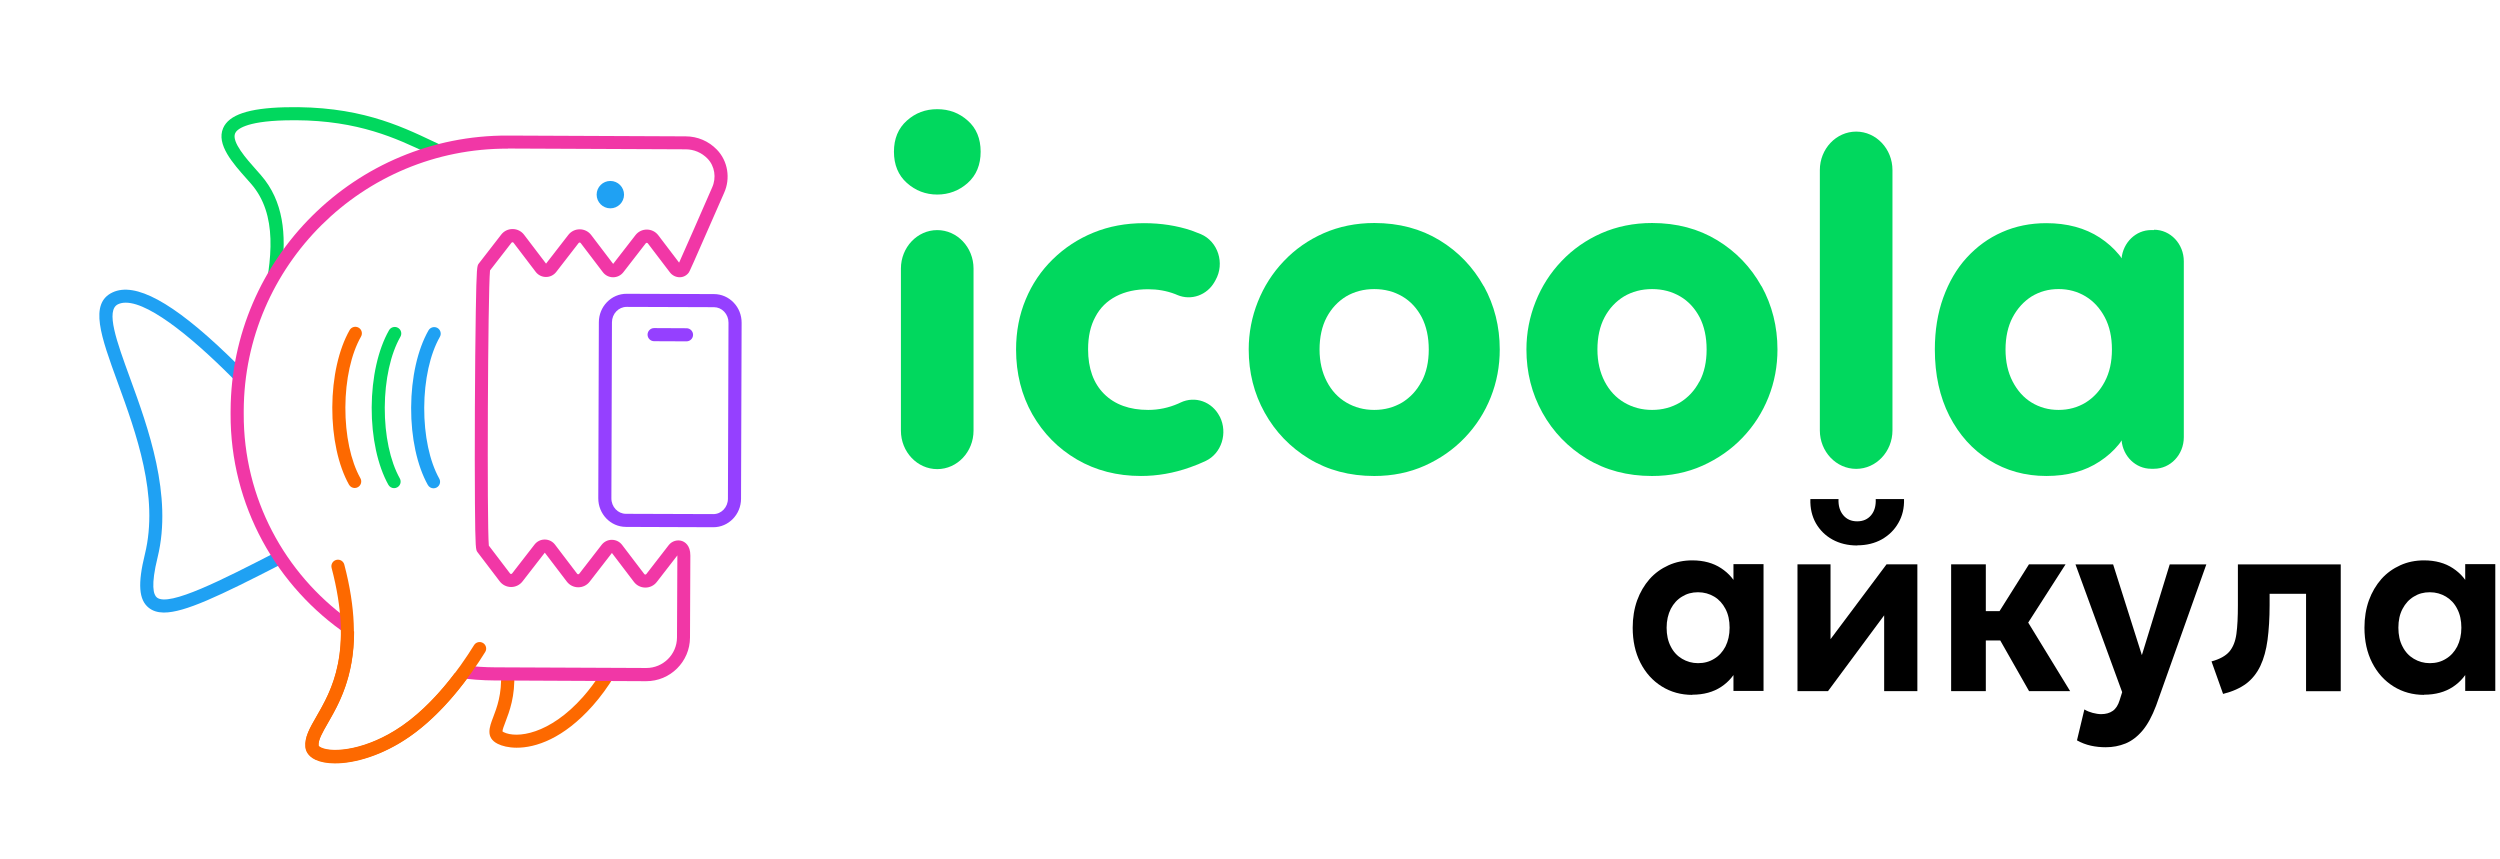<svg width="128" height="44" viewBox="0 0 128 44" fill="none" xmlns="http://www.w3.org/2000/svg">
<path d="M31.478 34.583C31.128 35.158 30.754 35.671 30.358 36.119C28.853 37.821 27.424 38.287 26.447 38.283C26.036 38.281 25.705 38.196 25.482 38.084C24.85 37.767 25.062 37.214 25.249 36.727C25.436 36.238 25.708 35.531 25.649 34.454L26.327 34.469C26.383 35.644 26.083 36.426 25.877 36.967C25.806 37.149 25.72 37.375 25.728 37.449C25.735 37.455 25.751 37.467 25.783 37.485C26.445 37.818 28.135 37.619 29.855 35.675C30.148 35.343 30.428 34.973 30.695 34.566L31.478 34.583Z" fill="#FD6900"/>
<path d="M5.764 14.97C6.921 14.429 8.839 15.469 11.63 18.148C11.894 18.401 12.153 18.658 12.403 18.912C12.361 19.171 12.322 19.451 12.291 19.748C10.152 17.541 7.742 15.502 6.444 15.497C6.296 15.496 6.164 15.521 6.047 15.576C5.391 15.882 5.976 17.487 6.653 19.345C7.58 21.885 8.848 25.366 8.069 28.536C7.714 29.979 7.855 30.452 8.035 30.594C8.655 31.083 11.415 29.666 14.085 28.295C14.101 28.286 14.117 28.278 14.133 28.269C14.263 28.454 14.401 28.634 14.547 28.81C14.497 28.838 14.445 28.865 14.392 28.892C11.223 30.52 9.443 31.367 8.393 31.362L8.362 31.362C8.058 31.356 7.816 31.276 7.619 31.121C7.105 30.715 7.044 29.894 7.418 28.377C8.148 25.404 6.97 22.173 6.024 19.576C5.169 17.231 4.552 15.537 5.764 14.97Z" fill="#1FA1F3"/>
<path d="M18.131 32.338C18.133 34.683 17.333 36.07 16.791 37.011C16.51 37.499 16.288 37.883 16.315 38.169C16.315 38.184 16.352 38.228 16.451 38.274C17.06 38.557 18.795 38.399 20.584 37.161C21.641 36.429 22.553 35.433 23.279 34.475L24.094 34.499C23.294 35.612 22.233 36.835 20.965 37.712C19.59 38.663 18.174 39.069 17.153 39.065C16.756 39.063 16.419 38.999 16.167 38.883C15.748 38.687 15.661 38.391 15.646 38.232C15.598 37.734 15.868 37.267 16.209 36.675C16.781 35.684 17.573 34.313 17.453 31.871L18.131 32.338Z" fill="#FD6900"/>
<path d="M14.585 5.492C18.301 5.399 20.448 6.418 22.174 7.236C22.543 7.412 22.899 7.581 23.247 7.728C22.874 7.794 22.512 7.876 22.16 7.972C22.069 7.929 21.977 7.885 21.884 7.841C20.307 7.092 18.365 6.17 15.129 6.156C14.957 6.155 14.78 6.157 14.601 6.162C12.526 6.214 12.118 6.644 12.039 6.825C11.847 7.268 12.62 8.135 13.131 8.709C13.21 8.798 13.286 8.883 13.358 8.966C14.521 10.299 14.667 12.015 14.427 13.855C14.012 14.488 13.673 15.103 13.409 15.663C13.953 13.276 14.217 10.97 12.854 9.409C12.784 9.328 12.709 9.244 12.631 9.156C11.932 8.372 11.062 7.397 11.425 6.56C11.719 5.88 12.723 5.54 14.585 5.492Z" fill="#01D85E"/>
<path d="M30.548 9.963C30.547 10.35 30.86 10.665 31.246 10.667C31.633 10.669 31.949 10.356 31.951 9.969C31.952 9.582 31.639 9.266 31.253 9.265C30.866 9.263 30.55 9.576 30.548 9.963Z" fill="#1FA1F3"/>
<path d="M20.177 24.994C20.061 24.994 19.947 24.932 19.885 24.822C19.335 23.838 19.024 22.396 19.03 20.861C19.037 19.327 19.36 17.887 19.919 16.908C20.011 16.748 20.216 16.692 20.377 16.784C20.537 16.875 20.593 17.08 20.501 17.241C19.998 18.122 19.706 19.442 19.7 20.864C19.694 22.287 19.974 23.609 20.47 24.495C20.56 24.656 20.502 24.86 20.341 24.951C20.288 24.98 20.233 24.994 20.176 24.994" fill="#01D85E"/>
<path d="M18.16 24.986C18.044 24.986 17.93 24.924 17.868 24.814C17.317 23.831 17.007 22.387 17.013 20.854C17.02 19.32 17.343 17.879 17.902 16.9C17.994 16.74 18.199 16.684 18.36 16.776C18.52 16.867 18.576 17.073 18.484 17.233C17.981 18.114 17.689 19.434 17.683 20.857C17.677 22.279 17.957 23.602 18.453 24.487C18.543 24.648 18.485 24.853 18.324 24.943C18.271 24.973 18.216 24.987 18.159 24.986" fill="#FD6900"/>
<path d="M22.197 25.002C22.08 25.002 21.967 24.94 21.905 24.83C21.354 23.846 21.043 22.402 21.05 20.869C21.057 19.336 21.38 17.895 21.939 16.916C22.031 16.756 22.236 16.7 22.396 16.791C22.556 16.883 22.613 17.088 22.521 17.248C22.018 18.13 21.726 19.45 21.72 20.872C21.714 22.294 21.994 23.617 22.489 24.503C22.58 24.664 22.522 24.868 22.361 24.959C22.308 24.988 22.252 25.002 22.195 25.002" fill="#1FA1F3"/>
<path d="M32.042 26.977C31.261 26.974 30.63 26.316 30.632 25.511L30.661 16.498C30.663 16.109 30.809 15.746 31.075 15.471C31.344 15.194 31.701 15.04 32.083 15.042L36.56 15.057C36.94 15.059 37.297 15.214 37.564 15.494C37.828 15.769 37.972 16.136 37.971 16.524L37.941 25.538C37.938 26.343 37.301 26.997 36.52 26.994L32.042 26.978L32.042 26.977ZM36.559 15.728L32.081 15.713C31.885 15.712 31.7 15.793 31.558 15.938C31.414 16.087 31.333 16.287 31.332 16.501L31.303 25.514C31.301 25.95 31.634 26.305 32.045 26.307L36.523 26.322C36.934 26.324 37.27 25.97 37.27 25.535L37.299 16.521C37.3 16.308 37.221 16.107 37.078 15.957C36.938 15.81 36.754 15.729 36.557 15.728" fill="#9540FF"/>
<path d="M35.148 17.477L33.489 17.47C33.304 17.469 33.154 17.317 33.155 17.133C33.156 16.948 33.307 16.797 33.492 16.798L35.15 16.806C35.335 16.806 35.485 16.958 35.485 17.143C35.484 17.328 35.332 17.478 35.148 17.477Z" fill="#9540FF"/>
<path d="M35.107 6.981C35.713 6.983 36.278 7.223 36.701 7.658C37.266 8.238 37.415 9.134 37.069 9.888C35.339 13.851 35.296 13.912 35.271 13.947C35.163 14.101 34.994 14.192 34.809 14.195C34.615 14.199 34.422 14.105 34.303 13.95L33.167 12.458C33.151 12.437 33.13 12.433 33.114 12.433C33.099 12.432 33.079 12.437 33.062 12.458L31.915 13.939C31.787 14.102 31.596 14.197 31.389 14.196C31.181 14.195 30.991 14.1 30.866 13.935L29.731 12.444C29.715 12.422 29.694 12.418 29.678 12.418C29.663 12.418 29.642 12.422 29.625 12.443L28.478 13.925C28.351 14.088 28.16 14.182 27.952 14.181C27.744 14.18 27.554 14.085 27.428 13.92L26.293 12.429C26.277 12.407 26.256 12.403 26.24 12.403C26.225 12.403 26.205 12.407 26.188 12.428L25.089 13.846C24.979 14.945 24.927 26.834 25.028 27.934L26.114 29.361C26.129 29.383 26.151 29.387 26.166 29.387C26.182 29.387 26.202 29.383 26.219 29.362L27.368 27.881C27.495 27.718 27.686 27.623 27.892 27.624C28.099 27.625 28.29 27.72 28.416 27.885L29.55 29.376C29.566 29.398 29.587 29.402 29.603 29.402C29.618 29.402 29.638 29.398 29.656 29.377L30.804 27.895C30.931 27.733 31.122 27.638 31.329 27.639C31.535 27.64 31.727 27.735 31.852 27.9L32.987 29.391C33.002 29.413 33.024 29.417 33.039 29.417C33.055 29.417 33.075 29.413 33.092 29.392L34.239 27.91C34.399 27.703 34.679 27.618 34.92 27.7C35.049 27.745 35.349 27.905 35.346 28.443L35.328 32.646C35.323 33.881 34.314 34.882 33.078 34.877L25.346 34.84C24.685 34.837 24.035 34.787 23.399 34.692L23.829 34.072C24.328 34.133 24.836 34.165 25.35 34.167L33.087 34.201C33.952 34.205 34.659 33.504 34.662 32.639L34.681 28.437L33.627 29.798C33.485 29.981 33.271 30.085 33.041 30.084C32.81 30.083 32.597 29.977 32.457 29.793L31.33 28.312L30.19 29.783C30.048 29.966 29.835 30.07 29.604 30.069C29.374 30.068 29.161 29.962 29.021 29.778L27.894 28.297L26.753 29.768C26.612 29.951 26.399 30.055 26.168 30.055C25.936 30.053 25.724 29.947 25.584 29.763L24.449 28.272C24.361 28.158 24.335 28.122 24.317 25.778C24.307 24.479 24.306 22.741 24.314 20.883C24.322 19.026 24.339 17.288 24.36 15.988C24.398 13.644 24.426 13.61 24.513 13.495L25.662 12.012C25.803 11.829 26.017 11.726 26.247 11.727C26.478 11.728 26.691 11.834 26.831 12.017L27.958 13.498L29.098 12.027C29.24 11.844 29.453 11.74 29.684 11.741C29.914 11.742 30.127 11.848 30.267 12.03L31.394 13.512L32.535 12.04C32.676 11.857 32.89 11.753 33.12 11.754C33.351 11.755 33.564 11.861 33.704 12.045L34.77 13.447C35.017 12.903 35.875 10.945 36.458 9.607C36.691 9.097 36.595 8.502 36.223 8.119C35.927 7.815 35.531 7.647 35.107 7.645L26.004 7.605L26.002 7.611C18.577 7.579 12.512 13.593 12.479 21.017L12.479 21.183C12.46 25.517 14.586 29.368 17.858 31.729L17.82 32.523C14.178 30.067 11.785 25.895 11.806 21.182L11.807 21.015C11.841 13.221 18.209 6.907 26.004 6.941L35.107 6.981Z" fill="#F137A6"/>
<path d="M17.141 39.086C16.744 39.084 16.407 39.02 16.155 38.904C15.736 38.708 15.649 38.412 15.634 38.253C15.586 37.755 15.856 37.288 16.197 36.696C16.959 35.375 18.11 33.38 16.978 29.077C16.931 28.897 17.038 28.714 17.218 28.667C17.397 28.619 17.58 28.727 17.628 28.906C18.83 33.476 17.546 35.701 16.779 37.032C16.498 37.52 16.276 37.904 16.303 38.19C16.303 38.204 16.34 38.249 16.439 38.294C17.048 38.577 18.783 38.42 20.572 37.182C22.2 36.055 23.482 34.303 24.272 33.03C24.37 32.873 24.576 32.825 24.734 32.923C24.891 33.02 24.94 33.228 24.841 33.384C24.017 34.71 22.675 36.541 20.953 37.732C19.578 38.684 18.162 39.09 17.141 39.086Z" fill="#FD6900"/>
<path d="M86.651 35.578C86.067 35.578 85.544 35.433 85.081 35.144C84.618 34.854 84.254 34.453 83.988 33.93C83.723 33.408 83.594 32.813 83.594 32.139C83.594 31.632 83.67 31.166 83.821 30.74C83.973 30.323 84.186 29.961 84.459 29.648C84.732 29.342 85.058 29.109 85.43 28.941C85.802 28.772 86.211 28.691 86.644 28.691C87.228 28.691 87.721 28.828 88.123 29.093C88.525 29.358 88.821 29.704 89.004 30.138L88.753 30.54V28.884H90.293V35.377H88.753V33.721L89.004 34.123C88.814 34.549 88.525 34.903 88.123 35.168C87.721 35.433 87.228 35.569 86.644 35.569L86.651 35.578ZM86.94 33.954C87.251 33.954 87.524 33.882 87.767 33.729C88.01 33.585 88.199 33.376 88.343 33.103C88.48 32.83 88.556 32.508 88.556 32.139C88.556 31.769 88.488 31.448 88.343 31.174C88.199 30.901 88.01 30.692 87.767 30.547C87.524 30.403 87.251 30.323 86.94 30.323C86.629 30.323 86.363 30.395 86.12 30.547C85.877 30.692 85.688 30.901 85.544 31.174C85.407 31.448 85.331 31.769 85.331 32.139C85.331 32.508 85.4 32.83 85.544 33.103C85.68 33.376 85.877 33.585 86.12 33.729C86.363 33.874 86.636 33.954 86.94 33.954Z" fill="black"/>
<path d="M92.031 35.386V28.893H93.723V32.726L96.591 28.893H98.169V35.386H96.469V31.505L93.594 35.386H92.031ZM95.096 27.929C94.611 27.929 94.186 27.825 93.821 27.624C93.457 27.423 93.176 27.142 92.972 26.788C92.774 26.435 92.676 26.025 92.691 25.551H94.132C94.117 25.896 94.201 26.169 94.375 26.378C94.55 26.587 94.785 26.692 95.088 26.692C95.392 26.692 95.627 26.587 95.802 26.378C95.976 26.169 96.052 25.896 96.037 25.551H97.486C97.501 26.009 97.403 26.419 97.198 26.772C96.993 27.134 96.712 27.407 96.348 27.616C95.984 27.817 95.567 27.921 95.088 27.921L95.096 27.929Z" fill="black"/>
<path d="M99.898 35.387V28.895H101.674V31.289H103.533V32.792H101.674V35.387H99.898ZM103.889 35.387L101.947 31.972L103.882 28.895H105.756L103.844 31.876L105.991 35.387H103.882H103.889Z" fill="black"/>
<path d="M107.82 38.259C107.562 38.259 107.304 38.235 107.054 38.179C106.803 38.123 106.568 38.034 106.341 37.906L106.72 36.323C106.849 36.403 106.993 36.459 107.145 36.5C107.304 36.54 107.448 36.564 107.577 36.564C107.82 36.564 108.017 36.508 108.177 36.395C108.336 36.283 108.45 36.098 108.526 35.849L108.655 35.439L106.265 28.898H108.192L109.664 33.543L111.09 28.898H112.964L110.392 36.13C110.187 36.668 109.96 37.094 109.694 37.408C109.429 37.721 109.14 37.938 108.829 38.066C108.51 38.195 108.177 38.259 107.812 38.259H107.82Z" fill="black"/>
<path d="M113.821 35.527L113.229 33.864C113.647 33.752 113.95 33.583 114.14 33.366C114.33 33.141 114.451 32.844 114.504 32.458C114.557 32.072 114.58 31.582 114.58 30.988V28.898H119.846V35.391H118.07V30.401H116.204V30.988C116.204 31.654 116.166 32.249 116.098 32.763C116.029 33.278 115.908 33.719 115.733 34.089C115.559 34.459 115.316 34.764 115.013 34.997C114.701 35.23 114.307 35.407 113.829 35.527H113.821Z" fill="black"/>
<path d="M124.117 35.578C123.533 35.578 123.01 35.433 122.547 35.144C122.084 34.854 121.72 34.453 121.454 33.93C121.189 33.408 121.06 32.813 121.06 32.139C121.06 31.632 121.135 31.166 121.287 30.74C121.439 30.323 121.651 29.961 121.925 29.648C122.198 29.342 122.524 29.109 122.896 28.941C123.267 28.772 123.677 28.691 124.11 28.691C124.694 28.691 125.187 28.828 125.589 29.093C125.991 29.358 126.287 29.704 126.469 30.138L126.219 30.54V28.884H127.759V35.377H126.219V33.721L126.469 34.123C126.28 34.549 125.991 34.903 125.589 35.168C125.187 35.433 124.694 35.569 124.11 35.569L124.117 35.578ZM124.406 33.954C124.717 33.954 124.99 33.882 125.233 33.729C125.475 33.585 125.665 33.376 125.809 33.103C125.946 32.83 126.022 32.508 126.022 32.139C126.022 31.769 125.953 31.448 125.809 31.174C125.673 30.901 125.475 30.692 125.233 30.547C124.99 30.403 124.717 30.323 124.406 30.323C124.094 30.323 123.829 30.395 123.586 30.547C123.343 30.692 123.154 30.901 123.01 31.174C122.865 31.448 122.797 31.769 122.797 32.139C122.797 32.508 122.865 32.83 123.01 33.103C123.146 33.376 123.343 33.585 123.586 33.729C123.829 33.874 124.102 33.954 124.406 33.954Z" fill="black"/>
<path d="M49.549 6.176C49.109 5.783 48.593 5.59 47.986 5.59C47.379 5.59 46.871 5.783 46.431 6.176C45.99 6.57 45.77 7.1 45.77 7.767C45.77 8.434 45.99 8.973 46.431 9.366C46.871 9.76 47.394 9.961 47.986 9.961C48.578 9.961 49.109 9.76 49.549 9.366C49.989 8.973 50.209 8.434 50.209 7.767C50.209 7.1 49.989 6.562 49.549 6.176Z" fill="#01D85E"/>
<path d="M47.986 11.781C46.962 11.781 46.127 12.665 46.127 13.75V22.05C46.127 23.135 46.962 24.019 47.986 24.019C49.011 24.019 49.845 23.135 49.845 22.05V13.75C49.845 12.665 49.011 11.781 47.986 11.781Z" fill="#01D85E"/>
<path d="M62.447 21.325C62.06 20.562 61.188 20.256 60.444 20.61C60.407 20.626 60.361 20.65 60.323 20.666C59.845 20.875 59.329 20.988 58.79 20.988C57.834 20.988 57.076 20.714 56.529 20.168C55.983 19.622 55.71 18.858 55.71 17.886C55.71 17.235 55.831 16.681 56.082 16.223C56.325 15.757 56.681 15.411 57.144 15.17C57.607 14.929 58.153 14.809 58.783 14.809C59.268 14.809 59.731 14.889 60.171 15.058C60.209 15.074 60.247 15.09 60.285 15.106C60.991 15.403 61.803 15.114 62.19 14.423L62.235 14.342C62.721 13.483 62.364 12.366 61.484 11.988C61.325 11.924 61.165 11.86 61.006 11.803C60.262 11.554 59.45 11.426 58.57 11.426C57.645 11.426 56.78 11.586 55.991 11.908C55.202 12.229 54.504 12.687 53.904 13.274C53.305 13.86 52.842 14.543 52.516 15.331C52.189 16.11 52.023 16.97 52.023 17.894C52.023 19.123 52.303 20.232 52.857 21.213C53.419 22.193 54.177 22.964 55.141 23.527C56.104 24.089 57.197 24.37 58.419 24.37C59.253 24.37 60.095 24.226 60.93 23.928C61.211 23.832 61.476 23.72 61.734 23.599C62.546 23.213 62.872 22.169 62.455 21.333L62.447 21.325Z" fill="#01D85E"/>
<path d="M75.968 14.656C75.421 13.676 74.67 12.888 73.707 12.302C72.743 11.715 71.628 11.418 70.368 11.418C69.427 11.418 68.562 11.595 67.773 11.94C66.992 12.286 66.309 12.76 65.732 13.37C65.156 13.973 64.716 14.664 64.404 15.444C64.093 16.223 63.934 17.043 63.934 17.894C63.934 19.067 64.207 20.152 64.754 21.132C65.3 22.113 66.058 22.9 67.022 23.487C67.986 24.073 69.101 24.371 70.361 24.371C71.301 24.371 72.166 24.194 72.955 23.84C73.737 23.487 74.42 23.013 74.996 22.41C75.573 21.807 76.013 21.124 76.324 20.345C76.635 19.566 76.787 18.746 76.787 17.894C76.787 16.721 76.514 15.636 75.975 14.656H75.968ZM72.781 19.534C72.538 20 72.204 20.353 71.787 20.61C71.362 20.859 70.892 20.988 70.361 20.988C69.829 20.988 69.359 20.859 68.934 20.61C68.509 20.361 68.175 20 67.933 19.534C67.69 19.067 67.561 18.521 67.561 17.894C67.561 17.267 67.682 16.705 67.925 16.247C68.168 15.789 68.502 15.435 68.919 15.178C69.344 14.929 69.822 14.801 70.361 14.801C70.899 14.801 71.377 14.929 71.802 15.178C72.227 15.428 72.553 15.789 72.796 16.247C73.031 16.705 73.153 17.259 73.153 17.894C73.153 18.529 73.031 19.075 72.788 19.534H72.781Z" fill="#01D85E"/>
<path d="M95.035 6.738C94.011 6.738 93.176 7.622 93.176 8.707V22.037C93.176 23.122 94.011 24.006 95.035 24.006C96.059 24.006 96.894 23.122 96.894 22.037V8.707C96.894 7.622 96.059 6.738 95.035 6.738Z" fill="#01D85E"/>
<path d="M90.187 14.656C89.641 13.676 88.889 12.888 87.926 12.302C86.962 11.715 85.847 11.418 84.587 11.418C83.647 11.418 82.782 11.595 81.993 11.94C81.211 12.286 80.528 12.76 79.951 13.37C79.375 13.973 78.935 14.664 78.624 15.444C78.313 16.223 78.153 17.043 78.153 17.894C78.153 19.067 78.427 20.152 78.973 21.132C79.519 22.113 80.278 22.9 81.241 23.487C82.205 24.073 83.32 24.371 84.58 24.371C85.521 24.371 86.386 24.194 87.175 23.84C87.956 23.487 88.639 23.013 89.216 22.41C89.792 21.807 90.232 21.124 90.543 20.345C90.855 19.566 91.006 18.746 91.006 17.894C91.006 16.721 90.733 15.636 90.194 14.656H90.187ZM87.008 19.534C86.765 20 86.431 20.353 86.014 20.61C85.589 20.859 85.118 20.988 84.587 20.988C84.056 20.988 83.586 20.859 83.161 20.61C82.736 20.361 82.402 20 82.159 19.534C81.917 19.067 81.788 18.521 81.788 17.894C81.788 17.267 81.909 16.705 82.152 16.247C82.395 15.789 82.728 15.435 83.146 15.178C83.571 14.929 84.049 14.801 84.587 14.801C85.126 14.801 85.604 14.929 86.029 15.178C86.454 15.428 86.78 15.789 87.023 16.247C87.258 16.705 87.379 17.259 87.379 17.894C87.379 18.529 87.258 19.075 87.015 19.534H87.008Z" fill="#01D85E"/>
<path d="M110.286 11.779H110.141C109.352 11.779 108.707 12.414 108.624 13.226C108.586 13.161 108.541 13.089 108.487 13.033C108.214 12.703 107.888 12.414 107.509 12.165C106.758 11.675 105.839 11.426 104.77 11.426C103.958 11.426 103.199 11.578 102.509 11.884C101.811 12.189 101.211 12.631 100.695 13.194C100.179 13.756 99.785 14.439 99.496 15.234C99.208 16.03 99.064 16.914 99.064 17.894C99.064 19.188 99.314 20.321 99.808 21.293C100.308 22.265 100.984 23.02 101.849 23.559C102.706 24.097 103.685 24.37 104.77 24.37C105.855 24.37 106.758 24.121 107.509 23.623C107.888 23.374 108.214 23.085 108.487 22.747C108.541 22.683 108.586 22.619 108.624 22.546C108.7 23.366 109.345 24.001 110.141 24.001H110.286C111.128 24.001 111.811 23.278 111.811 22.386V13.378C111.811 12.486 111.128 11.763 110.286 11.763V11.779ZM107.767 19.533C107.524 19.999 107.198 20.353 106.788 20.61C106.378 20.859 105.915 20.988 105.399 20.988C104.883 20.988 104.428 20.859 104.018 20.61C103.609 20.361 103.29 19.999 103.047 19.533C102.805 19.067 102.683 18.521 102.683 17.894C102.683 17.267 102.805 16.705 103.047 16.247C103.29 15.789 103.616 15.435 104.018 15.178C104.428 14.929 104.883 14.8 105.399 14.8C105.915 14.8 106.378 14.929 106.788 15.178C107.198 15.427 107.524 15.789 107.767 16.247C108.009 16.705 108.131 17.259 108.131 17.894C108.131 18.529 108.009 19.075 107.767 19.533Z" fill="#01D85E"/>
</svg>
